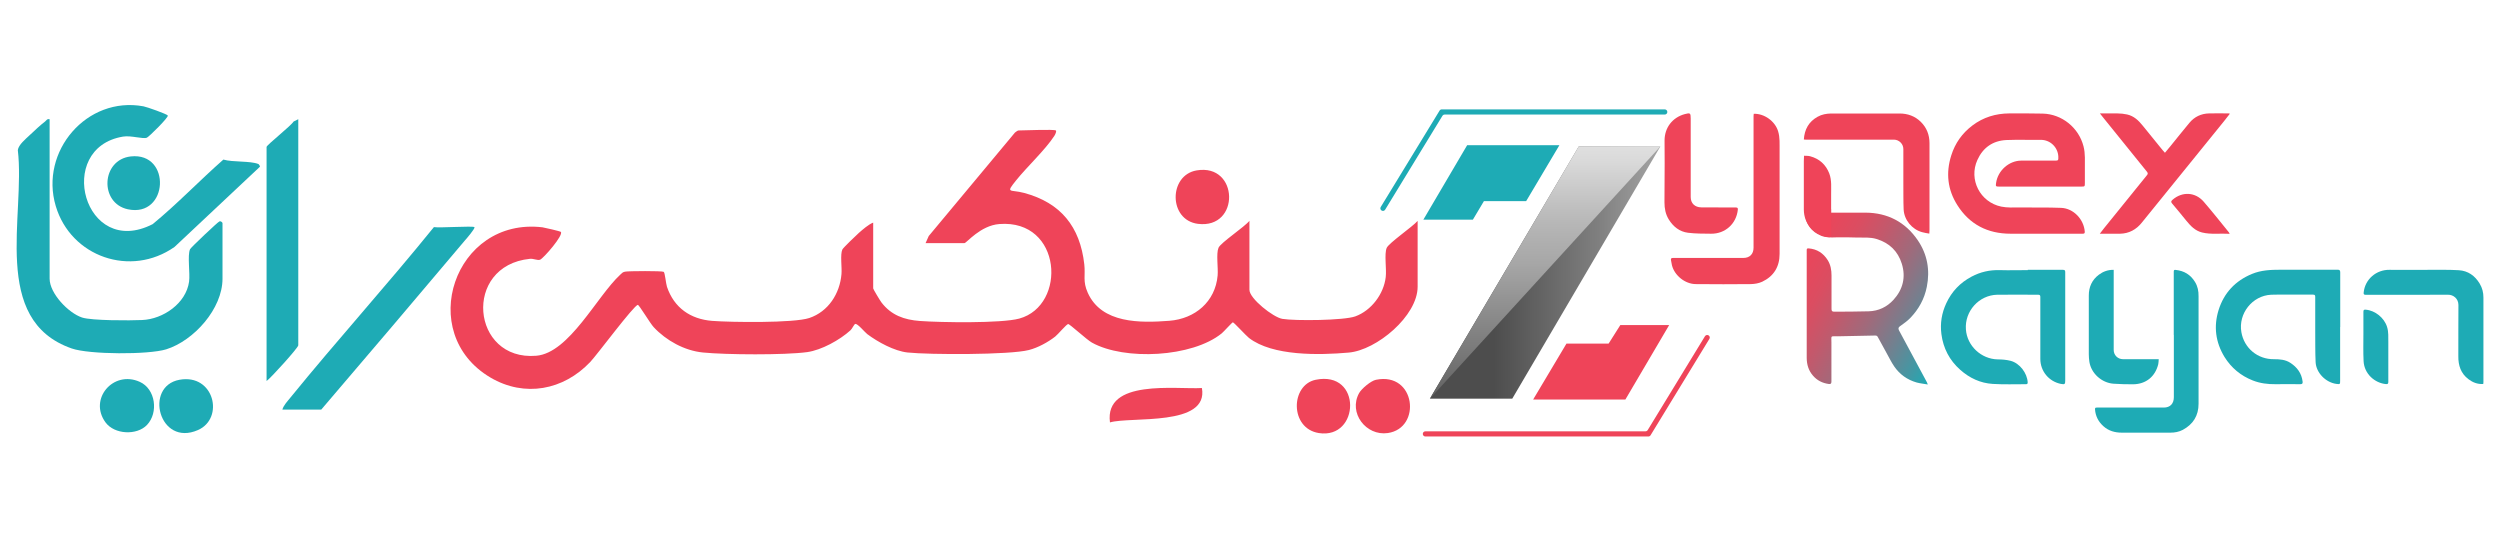 <?xml version="1.0" encoding="UTF-8"?>
<svg id="Layer_1" xmlns="http://www.w3.org/2000/svg" version="1.1" xmlns:xlink="http://www.w3.org/1999/xlink" viewBox="0 0 261 57">
  <!-- Generator: Adobe Illustrator 29.2.1, SVG Export Plug-In . SVG Version: 2.1.0 Build 116)  -->
  <defs>
    <style>
      .st0 {
        fill: url(#linear-gradient2);
      }

      .st1 {
        fill: url(#linear-gradient1);
      }

      .st2 {
        fill: #1eabb5;
      }

      .st3 {
        fill: #ef4459;
      }

      .st4 {
        fill: url(#linear-gradient);
      }
    </style>
    <linearGradient id="linear-gradient" x1="185.87" y1="26.7" x2="203.23" y2="36.73" gradientUnits="userSpaceOnUse">
      <stop offset=".02" stop-color="#ef4459"/>
      <stop offset=".13" stop-color="#e9465b"/>
      <stop offset=".27" stop-color="#db4d61"/>
      <stop offset=".41" stop-color="#c2596c"/>
      <stop offset=".57" stop-color="#a06a7b"/>
      <stop offset=".73" stop-color="#757f8e"/>
      <stop offset=".9" stop-color="#4099a5"/>
      <stop offset="1" stop-color="#1eabb5"/>
    </linearGradient>
    <linearGradient id="linear-gradient1" x1="155.98" y1="28.46" x2="176.79" y2="28.46" gradientUnits="userSpaceOnUse">
      <stop offset="0" stop-color="#4d4d4d"/>
      <stop offset=".53" stop-color="gray"/>
      <stop offset=".6" stop-color="#898989"/>
      <stop offset=".86" stop-color="#a7a7a7"/>
      <stop offset="1" stop-color="#b3b3b3"/>
    </linearGradient>
    <linearGradient id="linear-gradient2" x1="161.31" y1="45.95" x2="161.31" y2="13.47" gradientUnits="userSpaceOnUse">
      <stop offset="0" stop-color="#4d4d4d"/>
      <stop offset=".33" stop-color="gray"/>
      <stop offset=".39" stop-color="#898989"/>
      <stop offset=".57" stop-color="#a7a7a7"/>
      <stop offset=".67" stop-color="#b3b3b3"/>
      <stop offset=".73" stop-color="#bcbcbc"/>
      <stop offset=".9" stop-color="#dadada"/>
      <stop offset="1" stop-color="#e6e6e6"/>
    </linearGradient>
  </defs>
  <g>
    <path class="st3" d="M110.23,13.6c.1.1-.06.44-.16.59-.95,1.46-2.83,3.2-3.98,4.63s-.64.93.82,1.32c3.82,1.02,5.85,3.52,6.29,7.46.13,1.15-.18,1.76.36,2.96,1.45,3.24,5.5,3.16,8.52,2.93,2.68-.21,4.8-1.99,5.04-4.73.07-.78-.17-2.27.09-2.89.22-.53,2.73-2.18,3.23-2.82v7.21c0,.91,2.48,2.87,3.44,3.03,1.32.22,6.43.17,7.61-.26,1.68-.61,2.98-2.34,3.18-4.11.1-.83-.17-2.4.1-3.04.21-.5,2.73-2.23,3.23-2.82v6.87c0,3.05-4.28,6.63-7.2,6.88-3.06.27-7.94.38-10.41-1.53-.33-.26-1.57-1.63-1.68-1.63-.08,0-.94.97-1.16,1.15-3.08,2.51-10.15,2.86-13.55.97-.56-.31-2.34-1.97-2.49-1.94-.18.03-1.06,1.08-1.35,1.31-.76.59-1.8,1.16-2.74,1.4-1.98.52-10.41.5-12.67.26-1.39-.15-3.1-1.09-4.21-1.92-.27-.21-1.01-1.12-1.25-1.06-.13.03-.32.5-.5.66-1.11,1.01-3.02,2.07-4.52,2.28-2.37.32-8.46.28-10.89.04-1.92-.19-3.84-1.25-5.14-2.65-.36-.38-1.51-2.32-1.65-2.32-.39,0-4.28,5.24-4.97,5.96-2.8,2.95-6.85,3.72-10.41,1.63-7.88-4.64-3.77-16.78,5.42-15.69.22.03,1.86.41,1.92.48.3.34-1.8,2.75-2.16,2.9-.26.11-.69-.13-1.06-.09-7.07.71-6.14,10.7.66,10.12,3.44-.29,6.33-6.22,8.76-8.46.18-.16.24-.27.51-.32.37-.07,3.86-.09,4.03.02.13.08.23,1.23.34,1.56.74,2.19,2.45,3.38,4.72,3.56,1.96.15,8.52.24,10.14-.3,1.99-.67,3.19-2.55,3.36-4.59.06-.69-.15-2.03.09-2.56.08-.18,1.46-1.5,1.73-1.74.4-.35,1-.88,1.49-1.07v6.87c0,.08.72,1.28.86,1.46,1.02,1.34,2.38,1.82,4.02,1.94,2.15.16,8.5.26,10.37-.25,5-1.37,4.48-10.38-2.08-9.87-1.98.15-3.43,1.99-3.64,1.99h-4.06l.33-.74,9-10.8c.08-.07.3-.22.36-.22.56,0,3.75-.14,3.89,0Z"/>
    <path class="st2" d="M5.18,12.44v16.65c0,1.54,1.96,3.59,3.39,4.06,1.01.33,5.01.32,6.27.26,2.19-.09,4.59-1.74,4.9-4.01.12-.87-.19-2.73.1-3.38.09-.19,2.87-2.82,3.06-2.9.18-.08.33.13.33.17v5.8c0,3.14-2.98,6.47-5.88,7.38-1.85.57-8.03.55-9.86-.09C-1.02,33.42,2.67,22.48,1.86,15.67c.08-.57.82-1.16,1.25-1.57.4-.38,1.16-1.09,1.58-1.4.17-.13.21-.32.5-.25Z"/>
    <path class="st2" d="M26.97,17.11s.28.27.12.34l-8.87,8.33c-4.57,3.21-10.82,1.04-12.4-4.27-1.7-5.71,3.25-11.5,9.16-10.41.34.06,2.46.81,2.54.96.1.18-1.95,2.21-2.18,2.31-.39.18-1.64-.25-2.49-.11-7.18,1.18-4.07,12.81,3.09,9.14,2.57-2.11,4.88-4.54,7.38-6.74.99.29,2.78.12,3.65.46Z"/>
    <path class="st2" d="M49.53,23.71c.12.11-.86,1.25-1,1.4-4.97,5.9-9.97,11.78-14.99,17.65h-4.06c.11-.43.55-.89.83-1.24,4.89-6.01,10.11-11.78,14.99-17.81.57.1,4.06-.14,4.22,0Z"/>
    <path class="st2" d="M31.14,12.44v23.61c0,.25-2.83,3.38-3.31,3.73V15.34c0-.19,2.57-2.22,2.82-2.65l.5-.25Z"/>
    <path class="st3" d="M124.93,17.79c4.42-.75,4.57,6.13.14,5.58-3.09-.39-3.08-5.08-.14-5.58Z"/>
    <path class="st3" d="M137.35,39.65c4.87-1,4.63,6.24.33,5.56-3.04-.49-2.96-5.01-.33-5.56Z"/>
    <path class="st3" d="M143.65,39.65c4.15-.85,4.8,5.04,1.24,5.56-2.28.33-4.14-2.11-3-4.17.25-.46,1.24-1.29,1.76-1.39Z"/>
    <path class="st2" d="M18.73,39.65c3.63-.67,4.73,4.03,1.93,5.25-4.05,1.77-5.65-4.56-1.93-5.25Z"/>
    <path class="st2" d="M15.35,44.36c-1.06,1.12-3.41,1.01-4.34-.27-1.77-2.43.81-5.46,3.57-4.23,1.67.74,1.98,3.22.77,4.5Z"/>
    <path class="st2" d="M13.66,16.33c4.26-.46,3.94,6.42-.31,5.52-2.99-.64-2.79-5.18.31-5.52Z"/>
  </g>
  <path class="st3" d="M125.48,40.51c-2.69.16-10.2-.98-9.6,3.59,2.17-.64,10.33.47,9.6-3.59Z"/>
  <g>
    <g>
      <polygon class="st2" points="153.17 15.16 162.8 15.16 159.33 21 154.92 21 153.77 22.93 148.6 22.93 153.17 15.16"/>
      <polygon class="st3" points="169.69 41.71 160.06 41.71 163.54 35.87 167.94 35.87 169.16 33.94 174.26 33.94 169.69 41.71"/>
    </g>
    <path class="st2" d="M144.24,21.98h0c-.13-.08-.17-.24-.09-.37l6.14-10.06c.05-.08.13-.13.23-.13h23.28c.15,0,.27.12.27.27h0c0,.15-.12.27-.27.27h-22.98c-.09,0-.18.05-.23.13l-5.98,9.8c-.08.13-.24.17-.37.09Z"/>
    <path class="st3" d="M172.09,45.57h-23.28c-.15,0-.27-.12-.27-.27h0c0-.15.12-.27.27-.27h22.98c.09,0,.18-.05.23-.13l5.98-9.8c.08-.13.24-.16.37-.09h0c.13.08.17.24.09.37l-6.14,10.06c-.05.08-.13.13-.23.13Z"/>
  </g>
  <g>
    <path class="st4" d="M201.26,40.14c-.43-.08-.81-.11-1.17-.21-.97-.28-1.76-.84-2.33-1.67-.3-.44-.53-.91-.79-1.38-.31-.56-.62-1.13-.93-1.7-.06-.12-.14-.15-.28-.15-1.3.03-2.6.05-3.9.08-.79.02-.66-.14-.66.66,0,1.36-.01,2.71,0,4.07,0,.22-.08.27-.27.25-.67-.09-1.23-.37-1.67-.89-.45-.52-.63-1.14-.64-1.81,0-.6,0-1.2,0-1.8,0-1.38,0-2.77,0-4.15,0-1.57,0-3.15,0-4.72,0-.2,0-.41,0-.61,0-.14.05-.19.19-.18.88.07,1.54.49,2.01,1.24.3.49.39,1.03.39,1.59,0,1.16,0,2.32,0,3.49,0,.19.05.29.26.29,1.21-.01,2.42,0,3.62-.04,1.03-.03,1.91-.45,2.6-1.21.98-1.08,1.29-2.36.86-3.75-.41-1.32-1.3-2.18-2.64-2.59-.66-.2-1.33-.14-2-.15-.74-.02-1.48-.04-2.22-.02-.54.02-1.08.04-1.59-.18-.98-.41-1.54-1.15-1.65-2.22-.02-.19.09-.18.22-.18.86,0,1.71,0,2.57,0,1.17,0,2.34,0,3.51,0,2.32.01,4.17.98,5.47,2.89.99,1.46,1.29,3.1.94,4.85-.25,1.27-.85,2.35-1.74,3.27-.31.32-.68.57-1.04.83-.19.14-.23.24-.12.46.98,1.8,1.94,3.61,2.91,5.41.03.05.05.11.1.25Z"/>
    <path class="st3" d="M212.99,19.48c-1.43,0-2.86,0-4.29,0-.34,0-.36-.03-.31-.37.18-1.31,1.36-2.33,2.6-2.34,1.16,0,2.32,0,3.49,0,.41,0,.42-.01.41-.42-.04-.95-.82-1.76-1.85-1.75-1.19.02-2.39-.03-3.58.02-1.41.07-2.44.79-3.02,2.08-.93,2.04.28,4.41,2.49,4.87.62.13,1.29.09,1.93.09,1.44.02,2.88-.02,4.32.04,1.29.05,2.37,1.19,2.47,2.48.01.18-.05.22-.22.22-1.32,0-2.63,0-3.95,0-1.19,0-2.39,0-3.58,0-2.39,0-4.28-.97-5.55-2.98-1.02-1.6-1.22-3.36-.64-5.19.4-1.28,1.14-2.32,2.21-3.13,1.14-.86,2.43-1.25,3.85-1.26,1.16,0,2.32-.01,3.49.02,2.01.05,3.76,1.47,4.26,3.42.2.77.13,1.54.14,2.32,0,.49,0,.98,0,1.47,0,.41,0,.41-.4.41-1.42,0-2.83,0-4.25,0,0,0,0,0,0,0Z"/>
    <path class="st2" d="M244.31,34.14c0,1.86,0,3.73,0,5.59,0,.38,0,.4-.39.35-1.11-.15-2.12-1.16-2.17-2.28-.05-1.06-.03-2.12-.04-3.18,0-.98,0-1.96,0-2.95,0-.23,0-.45,0-.68,0-.17-.05-.23-.23-.23-.83,0-1.65,0-2.48,0-.63,0-1.26-.02-1.89.01-1.97.09-3.45,1.97-3.11,3.91.29,1.67,1.7,2.84,3.4,2.82.6,0,1.19.04,1.71.38.71.46,1.17,1.08,1.28,1.94.03.22-.03.29-.25.29-.86,0-1.72-.02-2.57,0-.82.01-1.62-.09-2.38-.39-1.25-.49-2.24-1.31-2.95-2.45-.94-1.54-1.15-3.19-.62-4.9.56-1.79,1.74-3.05,3.48-3.77.96-.4,1.97-.44,2.98-.44,1.92,0,3.84,0,5.76,0,.07,0,.14,0,.21,0,.2-.01.27.07.27.27,0,1.9,0,3.81,0,5.71h0Z"/>
    <path class="st2" d="M211.7,28.17c1.22,0,2.45,0,3.67,0,.19,0,.24.06.24.24,0,2.09,0,4.18,0,6.27,0,1.68,0,3.35,0,5.03,0,.41-.05.44-.45.37-1.25-.25-2.15-1.32-2.15-2.61,0-1.66,0-3.32,0-4.98,0-.5-.01-1,0-1.5,0-.16-.06-.22-.22-.22-1.43,0-2.85-.02-4.28,0-1.91.04-3.41,1.72-3.27,3.62.12,1.72,1.6,3.1,3.33,3.13.45,0,.91.04,1.34.15.95.25,1.73,1.28,1.78,2.25,0,.15-.05.19-.19.19-1.15,0-2.31.04-3.46-.03-1.29-.08-2.42-.61-3.39-1.47-1.13-1-1.78-2.26-1.97-3.74-.14-1.11.03-2.18.51-3.21.57-1.23,1.45-2.15,2.64-2.78.92-.49,1.9-.71,2.95-.68.97.03,1.95,0,2.92,0,0,0,0,0,0-.01Z"/>
    <path class="st2" d="M226.94,34.97c0-.81,0-1.62,0-2.43,0-.99,0-1.98,0-2.97,0-.41,0-.81,0-1.22,0-.16.07-.19.2-.17.88.09,1.56.5,2.02,1.26.28.45.38.96.37,1.5,0,1.32,0,2.64,0,3.95,0,2.42,0,4.85,0,7.27,0,1.24-.57,2.14-1.65,2.72-.4.21-.84.29-1.29.29-1.69,0-3.38,0-5.07,0-.72,0-1.38-.18-1.93-.68-.52-.47-.82-1.05-.87-1.75-.01-.18.06-.19.2-.19,1.07,0,2.14,0,3.21,0,1.26,0,2.51,0,3.77,0,.67,0,1.05-.41,1.05-1.08,0-1.56,0-3.12,0-4.68,0-.61,0-1.22,0-1.82,0,0,0,0,0,0Z"/>
    <path class="st3" d="M183.09,11.88c1.1-.04,2.22.77,2.54,1.81.21.67.15,1.34.16,2.02,0,2.1,0,4.21,0,6.31,0,1.5,0,3,0,4.49,0,1.34-.61,2.33-1.81,2.9-.36.17-.79.24-1.19.25-1.91.02-3.83.02-5.74,0-1.12,0-2.23-.89-2.5-1.97-.04-.17-.06-.35-.1-.53-.03-.17.03-.23.21-.23.99,0,1.98,0,2.97,0,1.46,0,2.91,0,4.37,0,.68,0,1.07-.41,1.07-1.07,0-1.93,0-3.86,0-5.79,0-2.65,0-5.3,0-7.95,0-.07.01-.14.02-.23Z"/>
    <path class="st3" d="M219.21,11.84c.67,0,1.25-.01,1.84,0,.34,0,.69.04,1.02.11.71.16,1.2.63,1.64,1.18.68.85,1.38,1.7,2.07,2.55.07.08.14.16.24.27.22-.27.43-.51.63-.76.64-.79,1.27-1.58,1.92-2.36.53-.64,1.23-.97,2.06-.99.68-.02,1.36,0,2.04,0,.03,0,.06.01.13.03-.22.27-.41.53-.61.78-1.94,2.39-3.87,4.78-5.81,7.17-.93,1.14-1.85,2.28-2.78,3.43-.58.72-1.33,1.13-2.26,1.15-.68.01-1.37,0-2.12,0,.17-.22.31-.39.44-.57,1.49-1.85,2.99-3.7,4.49-5.55.1-.12.1-.21,0-.34-1.54-1.9-3.08-3.81-4.62-5.72-.09-.11-.17-.21-.3-.38Z"/>
    <path class="st2" d="M259.24,40.09c-.59.03-1.08-.16-1.53-.5-.8-.6-1.07-1.43-1.06-2.4.01-1.78-.01-3.57.01-5.35,0-.66-.53-1.08-1.09-1.07-2.85.02-5.71,0-8.56.01-.21,0-.27-.05-.24-.26.14-1.36,1.31-2.37,2.69-2.35,1.37.02,2.74,0,4.12,0,1.04,0,2.08-.02,3.11.04.97.06,1.69.57,2.19,1.4.27.45.39.93.39,1.45,0,2.14,0,4.27,0,6.41,0,.81,0,1.62,0,2.43,0,.06-.01.12-.02.19Z"/>
    <path class="st3" d="M188.32,14.57c.07-1.07.52-1.87,1.44-2.38.44-.25.92-.33,1.41-.34,2.38,0,4.76-.01,7.14,0,.85,0,1.61.27,2.22.87.62.61.91,1.37.91,2.23,0,1.95,0,3.91,0,5.86,0,1.06,0,2.13,0,3.19,0,.11-.01.23-.02.39-.27-.05-.52-.08-.75-.15-1.06-.29-1.88-1.28-1.93-2.38-.04-.96-.02-1.93-.03-2.89,0-1.14,0-2.27,0-3.41,0-.53-.44-.97-.97-.98-1.7,0-3.4,0-5.11,0-1.37,0-2.73,0-4.1,0-.06,0-.13,0-.22-.02Z"/>
    <path class="st2" d="M220.67,28.18c0,.96,0,1.87,0,2.79,0,1.86,0,3.71,0,5.57,0,.54.43.96.97.96,1.06,0,2.12,0,3.18,0,.17,0,.34,0,.55,0-.02.2-.01.37-.05.53-.32,1.29-1.28,2.07-2.61,2.09-.68,0-1.37-.01-2.06-.06-1.23-.09-2.33-1.07-2.52-2.29-.08-.51-.06-1.04-.06-1.56,0-1.79,0-3.57,0-5.36,0-.89.33-1.63,1.05-2.17.44-.33.95-.52,1.55-.51Z"/>
    <path class="st3" d="M179.4,21.66c.61,0,1.21,0,1.82,0,.17,0,.23.06.21.23-.15,1.47-1.32,2.53-2.8,2.51-.8-.01-1.61,0-2.4-.1-.88-.11-1.54-.63-2.01-1.39-.34-.55-.45-1.15-.45-1.78,0-1.37.02-2.73.02-4.1,0-.79-.01-1.57-.01-2.36,0-1.34.82-2.41,2.12-2.76.56-.15.61-.11.61.47,0,2.73,0,5.46,0,8.19,0,.66.43,1.07,1.11,1.08.6,0,1.19,0,1.79,0h0Z"/>
    <path class="st3" d="M191.18,21.83c0,.88,0,1.76,0,2.65,0,.25-.09.3-.32.27-1.48-.21-2.53-1.36-2.54-2.86-.01-1.69,0-3.39,0-5.08,0-.18.01-.37.02-.55.21.01.43,0,.63.05.97.26,1.65.87,2.01,1.81.27.72.18,1.47.19,2.21.01.5,0,1.01,0,1.52,0,0,0,0,0,0Z"/>
    <path class="st2" d="M249.34,37.3c0,.86,0,1.71,0,2.57,0,.19-.06.24-.24.23-1.17-.11-2.27-1.06-2.34-2.39-.05-.96-.02-1.93-.02-2.9,0-.75,0-1.5,0-2.25,0-.18.04-.25.24-.23.99.08,1.94.86,2.23,1.8.17.54.12,1.08.13,1.62,0,.51,0,1.03,0,1.54,0,0,0,0,0,0Z"/>
    <path class="st3" d="M232.78,24.41c-1-.06-1.95.09-2.89-.14-.72-.18-1.19-.68-1.64-1.23-.49-.6-.98-1.21-1.48-1.79-.16-.18-.09-.28.05-.4,1.01-.87,2.36-.81,3.24.2.9,1.04,1.76,2.13,2.63,3.2.02.03.04.07.09.16Z"/>
  </g>
  <g>
    <polygon class="st1" points="173.34 15.29 157.88 41.62 149.28 41.62 164.82 15.29 173.34 15.29"/>
    <polygon class="st0" points="164.82 15.29 173.34 15.29 149.28 41.62 164.82 15.29"/>
  </g>
</svg>